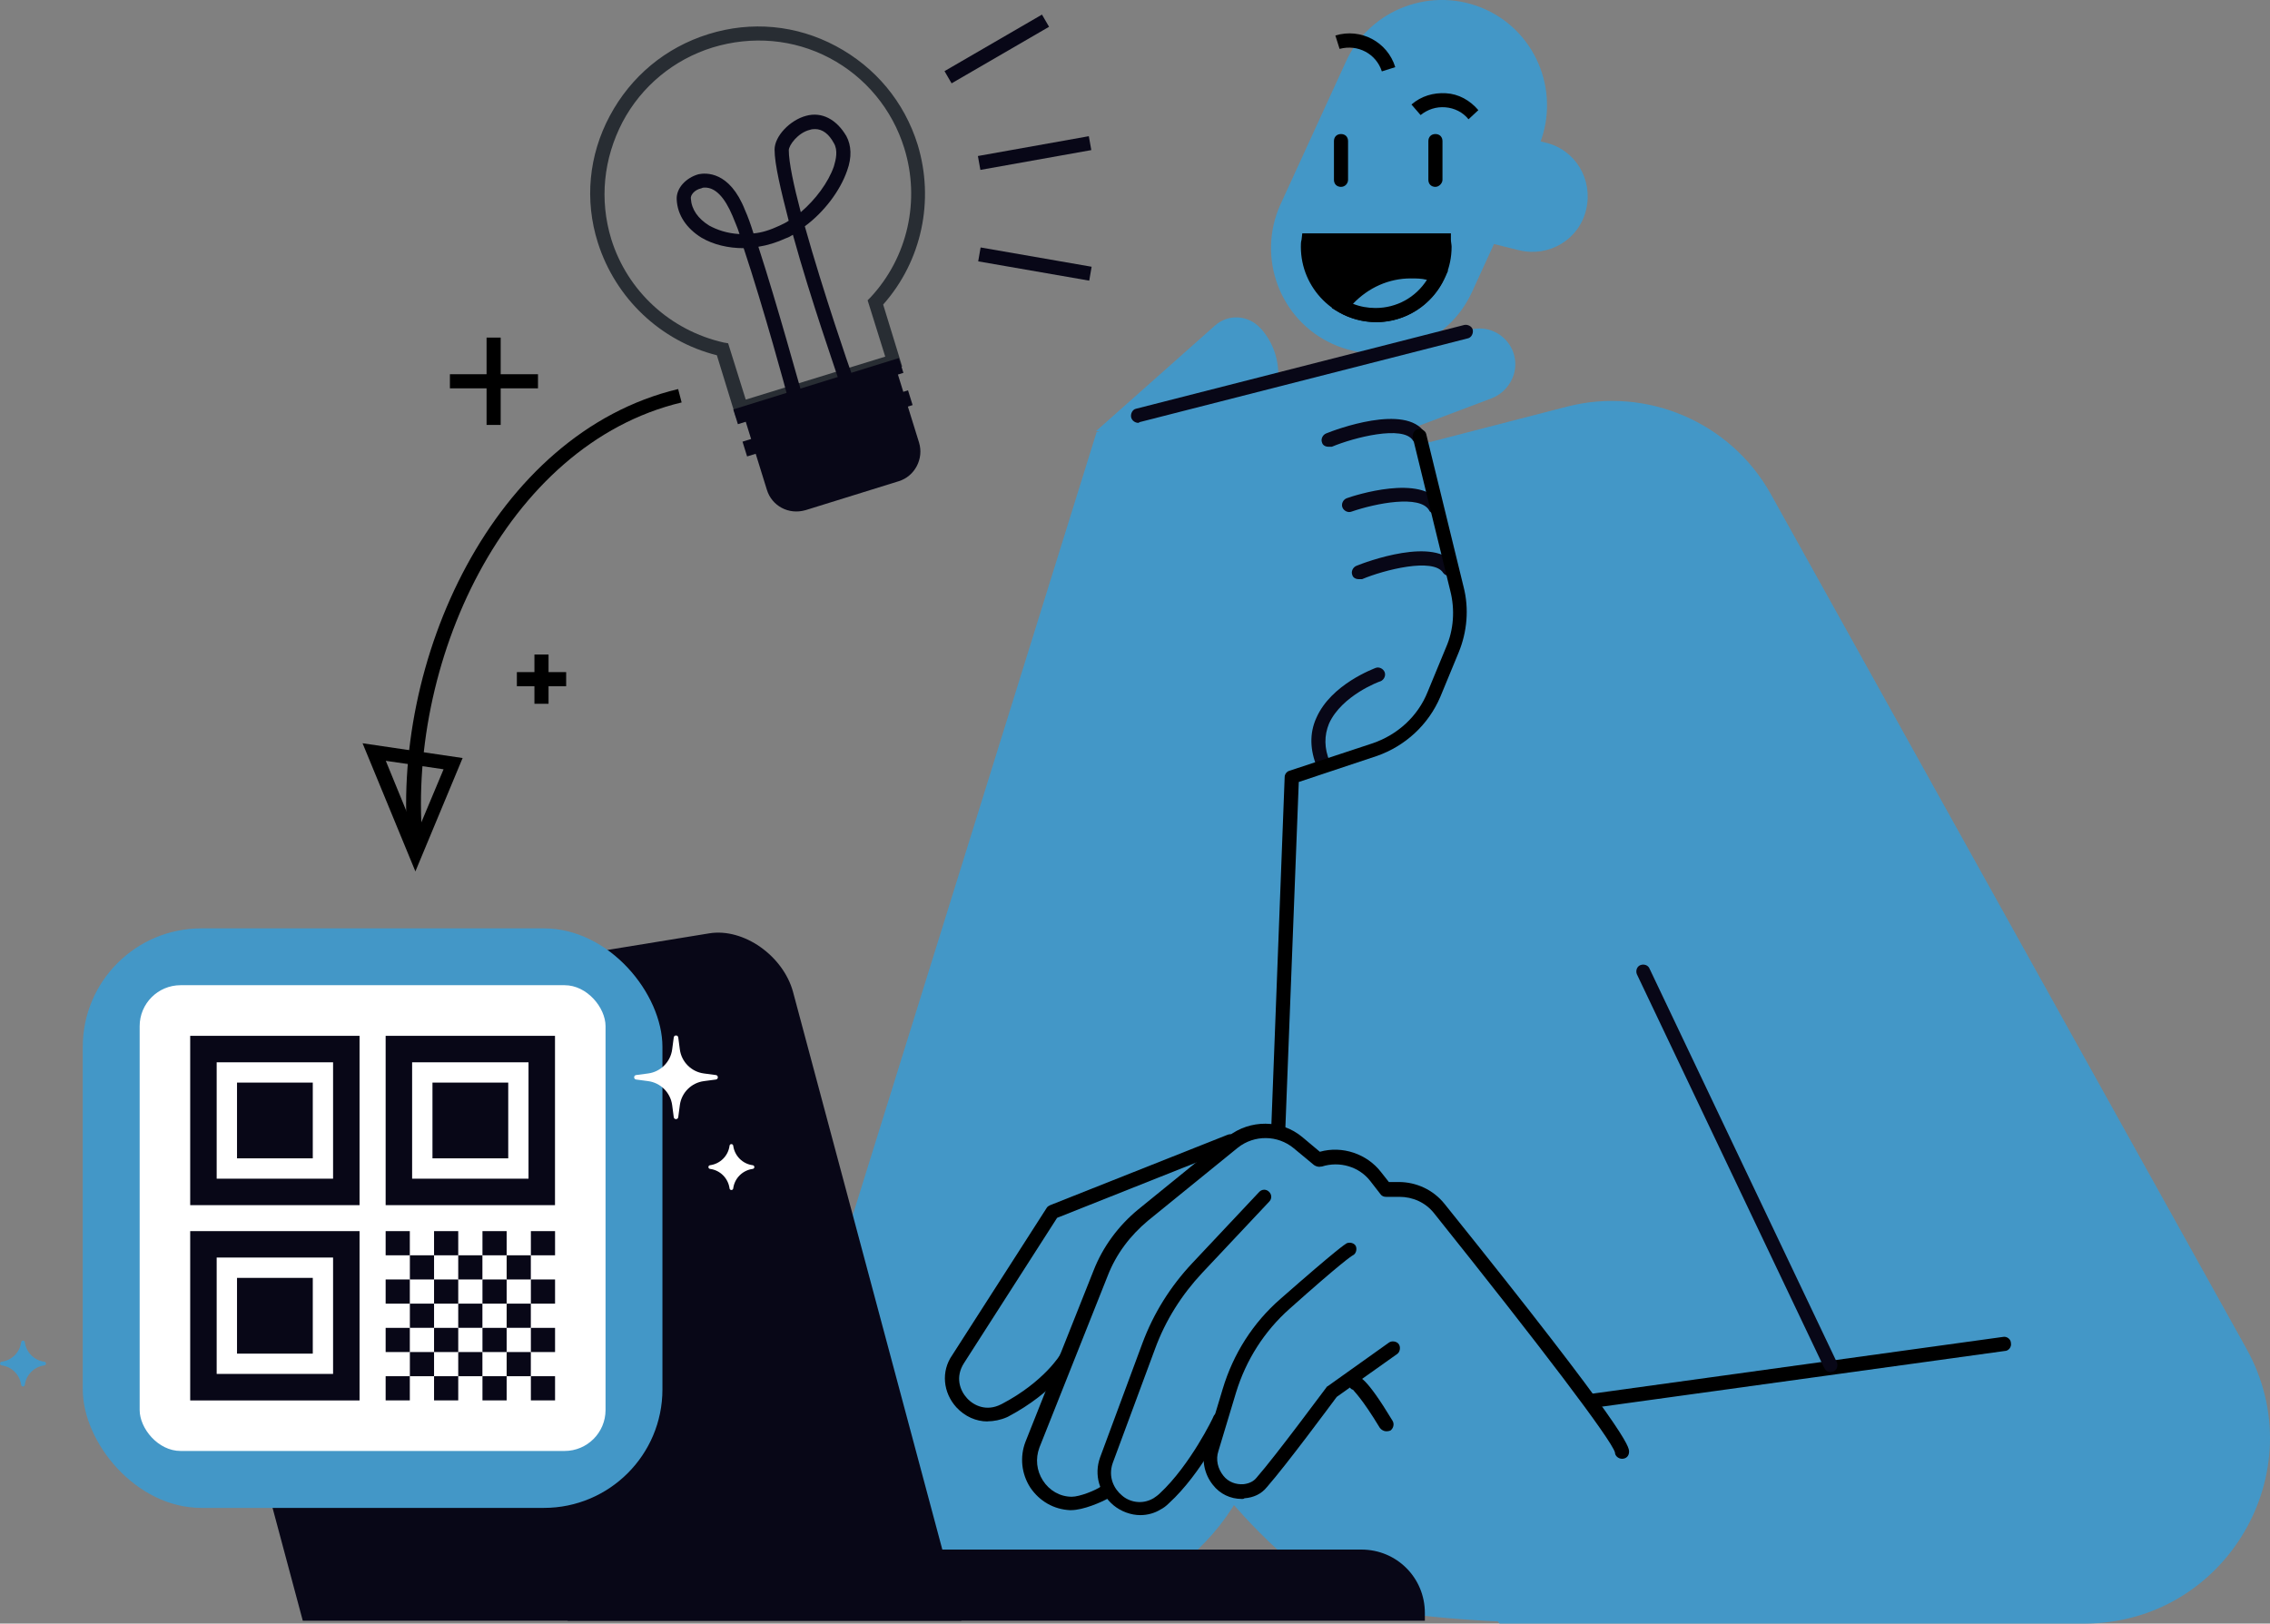 <?xml version="1.0" encoding="UTF-8"?>
<svg id="_图层_2" data-name="图层 2" xmlns="http://www.w3.org/2000/svg" viewBox="0 0 414.98 296.88">
  <rect x="0" y="0" width="414.98" height="296.88" fill="#808080" stroke="none"/>
  <defs>
    <style>
      .cls-1 {
        fill: #fff;
      }

      .cls-2 {
        fill: #4397c7;
      }

      .cls-3 {
        fill: #080717;
      }

      .cls-4 {
        fill: #282d33;
      }
    </style>
  </defs>
  <g id="_图层_1-2" data-name="图层 1">
    <g id="Layer_2" data-name="Layer 2">
      <g>
        <path class="cls-2" d="m194.8,196.43l38.89-108.43,52.8-13.65c14.55-3.73,29.88,2.83,37.22,15.97l86.92,156.21c12.62,22.54-3.73,50.35-29.62,50.35h-106.88l-79.33-100.45Z"/>
        <g>
          <rect class="cls-3" x="178.84" y="26.71" width="20.6" height="2.58" transform="translate(-1.98 33.69) rotate(-10.13)"/>
          <rect class="cls-3" x="171.92" y="7.66" width="20.6" height="2.58" transform="translate(20.13 92.68) rotate(-30.13)"/>
          <rect class="cls-3" x="187.9" y="37.99" width="2.58" height="20.6" transform="translate(109.22 226.41) rotate(-80.14)"/>
        </g>
        <g>
          <path class="cls-2" d="m243.61,62.89h0c-9.66-4.38-13.91-15.84-9.53-25.5l11.98-26.14c4.38-9.66,15.84-13.91,25.5-9.53h0c9.66,4.38,13.91,15.84,9.53,25.5l-11.98,26.14c-4.38,9.66-15.84,13.91-25.5,9.53Z"/>
          <path class="cls-2" d="m259.58,41.26l18.16,4.51c5.41,1.29,10.95-1.93,12.23-7.47h0c1.29-5.41-1.93-10.95-7.47-12.23l-18.16-4.51-4.76,19.7Z"/>
        </g>
        <g>
          <g>
            <path d="m239.1,45.12c0,6.95,5.54,12.49,12.49,12.49s12.49-5.54,12.49-12.49v-1.16h-24.85c-.13.39-.13.77-.13,1.16Z"/>
            <path d="m251.59,58.9c-7.6,0-13.78-6.18-13.78-13.78,0-.39,0-.9.13-1.29l.13-1.16h27.17v1.16c0,.39.13.9.13,1.29,0,7.6-6.18,13.78-13.78,13.78Zm-11.2-13.65c0,6.18,5.02,11.07,11.2,11.07s11.2-5.02,11.2-11.07h-22.41Z"/>
          </g>
          <g>
            <path class="cls-2" d="m262.93,50.4c-1.55-.52-3.22-.77-4.89-.77-5.15,0-9.79,2.58-12.62,6.44,1.8,1.03,3.99,1.67,6.18,1.67,5.02-.13,9.27-3.09,11.33-7.34Z"/>
            <path d="m251.59,58.9c-2.45,0-4.76-.64-6.83-1.8l-1.29-.77.9-1.16c3.22-4.38,8.24-6.95,13.65-6.95,1.8,0,3.61.26,5.28.9l1.42.39-.64,1.29c-2.32,5.02-7.21,8.11-12.49,8.11Zm-4.25-3.35c1.29.52,2.7.77,4.12.77,3.86,0,7.34-1.93,9.4-5.15-1.03-.26-1.93-.26-2.96-.26-3.99,0-7.73,1.67-10.56,4.64Z"/>
          </g>
        </g>
        <path d="m252.62,13.06c-1.03-3.22-4.38-5.02-7.73-4.12l-.77-2.45c4.64-1.42,9.53,1.16,10.95,5.79l-2.45.77Z"/>
        <path d="m268.46,21.81c-1.03-1.29-2.58-2.06-4.25-2.19-1.67-.13-3.22.39-4.51,1.42l-1.67-1.93c1.8-1.55,3.99-2.19,6.31-2.06,2.32.13,4.38,1.29,5.92,3.09l-1.8,1.67Z"/>
        <path d="m245.15,34.17c-.77,0-1.29-.52-1.29-1.29v-7.08c0-.77.52-1.29,1.29-1.29s1.29.52,1.29,1.29v7.08c0,.64-.52,1.29-1.29,1.29Z"/>
        <path d="m262.41,34.17c-.77,0-1.29-.52-1.29-1.29v-7.08c0-.77.52-1.29,1.29-1.29s1.29.52,1.29,1.29v7.08c0,.64-.64,1.29-1.29,1.29Z"/>
        <g>
          <path class="cls-2" d="m200.34,78.86l21.76-19.32c2.45-2.19,6.05-1.93,8.24.39l.26.26c2.58,2.96,3.61,6.95,2.83,10.69l-1.67,7.08-31.42.9Z"/>
          <path class="cls-2" d="m231.89,254.77l4.25-112.55,15.2-5.02c4.89-1.67,8.89-5.28,10.82-10.04l3.35-8.11c1.42-3.48,1.8-7.47.9-11.2l-7.34-29.88,13.65-5.15c1.93-.77,3.35-2.32,3.99-4.25h0c1.55-5.02-3.09-9.66-7.98-8.24l-13.14,3.48-55.12,15.2-50.35,161.74c-8.37,26.91,11.72,54.22,39.92,54.22h0c22.41,0,40.95-17.77,41.85-40.18Z"/>
          <path class="cls-3" d="m241.93,141.06c-.52,0-1.03-.26-1.16-.77-1.29-3.09-1.42-6.18-.13-9.01,2.7-6.18,10.56-9.01,10.82-9.14.64-.26,1.42.13,1.67.77s-.13,1.42-.77,1.67c-.13,0-7.08,2.58-9.4,7.73-.9,2.19-.9,4.51.13,6.95.26.64,0,1.42-.64,1.67-.13.13-.26.13-.52.13Z"/>
          <path class="cls-3" d="m248.37,105.9c-.52,0-1.03-.26-1.16-.77-.26-.64.13-1.42.77-1.67,1.55-.64,14.55-5.54,18.03-.13.39.64.26,1.42-.39,1.8s-1.42.13-1.8-.39c-1.8-2.83-10.82-.52-14.81,1.16h-.64Z"/>
          <path class="cls-3" d="m262.28,93.93c-.39,0-.9-.26-1.03-.64-1.67-2.83-9.66-1.29-14.17.26-.64.26-1.42-.13-1.67-.77s.13-1.42.77-1.67c1.42-.52,13.78-4.51,17.13.9.39.64.26,1.42-.39,1.8-.13,0-.39.13-.64.13Z"/>
          <path class="cls-3" d="m242.84,81.69c-.52,0-1.03-.26-1.16-.77-.26-.64.13-1.42.77-1.67,1.55-.64,14.55-5.54,18.03-.13.39.64.26,1.42-.39,1.8-.64.39-1.42.26-1.8-.39-1.8-2.83-10.82-.52-14.81,1.16-.26,0-.52,0-.64,0Z"/>
          <path class="cls-3" d="m208.07,77.32c-.52,0-1.16-.39-1.29-1.03s.26-1.42.9-1.55l60.01-15.32c.64-.13,1.42.26,1.55.9.13.64-.26,1.42-.9,1.55l-60.01,15.32c-.13.13-.26.13-.26.13Z"/>
        </g>
        <g>
          <path class="cls-2" d="m400.72,241.12c-.39-.26-.77-.39-1.16-.39l-108.3,13.78c-4.76-6.57-13.01-17.13-27.17-34.77-2.06-2.58-5.28-4.12-8.63-4.12h-1.67l-1.29-1.67c-2.7-3.35-7.08-4.89-11.33-3.86l-3.09-2.58c-3.99-3.35-9.79-3.35-13.91-.13l-1.03.9h-.13l-31.29,11.72c-.39.13-.64.39-.77.64l-21.89,34.13c-.39.64-.39,1.42.13,1.93,1.42,1.8,4.76,4.12,9.14,4.12,1.93,0,3.99-.52,6.18-1.67,2.32-1.16,4.12-2.58,5.79-3.73l-6.44,16.23c-.26.77,0,1.67.77,2.06.9.39,6.44,2.83,11.46,2.83,1.8,0,3.48-.39,4.89-1.29,1.8,1.16,4.25,2.32,6.83,2.32,2.06,0,4.25-.64,6.31-2.58,1.55-1.42,3.09-3.09,4.38-4.76,0,.39.13.9.52,1.16,1.42,1.03,3.48,2.32,5.67,2.83,0,0,0,.13.13.13.64.64,14.42,17.38,26.27,19.7,13.26,2.7,32.58,2.7,33.35,2.7l82.8-.26c26.66-.13,44.69-27.04,34.77-51.77-.77-2.32-1.29-3.61-1.29-3.61Z"/>
          <g>
            <path d="m290.87,257.47c-.64,0-1.16-.52-1.29-1.16s.39-1.42,1.16-1.42l75.46-10.43c.64-.13,1.42.39,1.42,1.16.13.64-.39,1.42-1.16,1.42l-75.46,10.43h-.13Z"/>
            <path d="m195.83,276.15h-.13c-3.09-.13-5.67-1.67-7.34-4.12-1.67-2.58-1.93-5.67-.9-8.37l12.49-31.42c1.67-4.25,4.51-8.11,8.11-11.07l16.48-13.39c3.99-3.09,9.66-3.09,13.52.13l3.22,2.7c4.12-1.16,8.63.39,11.2,3.73l1.42,1.8h1.8c3.22,0,6.31,1.42,8.37,3.99,33.74,41.98,33.74,44.43,33.74,45.33,0,.77-.52,1.29-1.29,1.29-.64,0-1.29-.52-1.29-1.16-.64-2.32-13.65-19.45-33.1-43.78-1.55-1.93-3.86-2.96-6.31-2.96h-2.45c-.39,0-.77-.13-1.03-.52l-1.8-2.32c-2.06-2.7-5.67-3.73-8.89-2.7h-.13c-.39.13-.9,0-1.29-.26l-3.73-3.09c-2.96-2.45-7.21-2.45-10.17-.13l-16.48,13.39c-3.22,2.7-5.79,6.05-7.34,10.04l-12.49,31.42c-.77,2.06-.52,4.25.64,6.05s3.09,2.96,5.28,2.96c1.42,0,4.38-1.16,5.41-1.93.52-.39,1.42-.26,1.8.26.39.52.26,1.42-.26,1.8-1.55.9-4.89,2.32-7.08,2.32Z"/>
            <path d="m208.45,277.05c-1.67,0-3.48-.64-4.89-1.8-2.58-2.19-3.61-5.54-2.45-8.76l7.73-20.86c2.06-5.54,5.15-10.43,9.14-14.68l12.23-13.01c.52-.52,1.29-.52,1.8,0s.52,1.29,0,1.8l-12.23,13.01c-3.73,3.99-6.7,8.63-8.63,13.91l-7.73,20.86c-.9,2.58.26,4.76,1.67,5.92,1.29,1.16,3.61,1.8,5.79.52.39-.26.77-.52,1.16-.9,5.54-5.15,9.79-13.91,9.79-14.04.26-.64,1.03-.9,1.67-.64s.9,1.03.64,1.67c-.13.39-4.51,9.4-10.43,14.81-.52.52-1.03.9-1.55,1.16-1.03.64-2.32,1.03-3.73,1.03Z"/>
            <path d="m227,274.09c-2.06,0-3.99-.9-5.28-2.58-1.55-1.93-2.06-4.51-1.42-6.83l3.22-10.69c1.93-6.44,5.54-12.11,10.56-16.48,10.56-9.27,11.72-9.92,12.11-10.17.64-.26,1.42,0,1.67.52.26.64,0,1.42-.52,1.67-.26.13-2.06,1.29-11.59,9.79-4.64,4.12-7.98,9.4-9.79,15.32l-3.22,10.69c-.52,1.55-.13,3.22.9,4.51.9,1.16,2.32,1.67,3.73,1.55,1.03-.13,1.8-.52,2.32-1.16,3.61-4.12,12.62-16.35,12.75-16.48.13-.13.13-.26.26-.26l11.2-7.98c.52-.39,1.42-.26,1.8.26s.26,1.42-.26,1.8l-11.07,7.86c-1.16,1.55-9.14,12.36-12.75,16.48-1.03,1.29-2.45,1.93-4.12,2.06-.13.13-.39.13-.52.13Z"/>
            <path d="m180.51,259.92c-2.06,0-4.12-.9-5.67-2.58-2.45-2.7-2.83-6.57-.77-9.53l17.26-26.91c.13-.26.39-.39.64-.52l32.45-12.88c.64-.26,1.42,0,1.67.77.26.64,0,1.42-.77,1.67l-32.07,12.75-17,26.53c-1.67,2.58-.77,5.02.52,6.44,1.29,1.42,3.61,2.45,6.18,1.16l.26-.13c7.6-3.99,10.69-9.01,10.69-9.14.39-.64,1.16-.77,1.8-.39s.77,1.16.39,1.8c-.13.26-3.48,5.67-11.72,10.04l-.26.13c-1.16.52-2.45.77-3.61.77Z"/>
            <path d="m253.4,261.72c-.39,0-.9-.26-1.16-.64-3.35-5.54-4.76-6.7-4.89-6.95-.52-.13-.77-.64-.77-1.16,0-.77.52-1.29,1.29-1.29.64,0,1.8,0,6.7,8.11.39.64.13,1.42-.39,1.8-.39.13-.64.13-.77.13Z"/>
          </g>
        </g>
        <g>
          <g>
            <path class="cls-3" d="m55.34,296.36h120.41l-30.78-115c-1.8-6.57-9.01-11.72-15.32-10.69l-94.65,15.45c-5.02.77-7.73,5.28-6.31,10.69l26.66,99.54Z"/>
            <path class="cls-3" d="m260.35,296.36H103.76v-13.01h145.13c6.44,0,11.59,5.15,11.59,11.59v1.42h-.13Z"/>
          </g>
          <path class="cls-1" d="m83.8,242.41c2.19,6.44,7.47,10.56,11.72,9.01,4.25-1.42,6.05-7.86,3.86-14.42s-7.47-10.56-11.72-9.01c-4.38,1.55-6.05,7.86-3.86,14.42Z"/>
        </g>
        <path d="m233.69,207.51h0c-.77,0-1.29-.64-1.29-1.29l2.45-64.13c0-.52.39-1.03.9-1.16l15.2-5.02c4.51-1.55,8.24-4.89,10.04-9.4l3.35-8.11c1.42-3.22,1.67-6.95.77-10.43l-6.83-27.94c-.13-.64.26-1.42.9-1.55.64-.13,1.42.26,1.55.9l6.83,27.94c1.03,3.99.64,8.24-.9,11.98l-3.35,8.11c-2.19,5.15-6.44,9.01-11.59,10.82l-14.29,4.76-2.45,63.23c0,.77-.64,1.29-1.29,1.29Z"/>
        <path class="cls-3" d="m334.65,250.91c-.52,0-.9-.26-1.16-.77l-34.25-71.99c-.26-.64,0-1.42.64-1.67s1.42,0,1.67.64l34.25,71.99c.26.64,0,1.42-.64,1.67-.13,0-.39.13-.52.13Z"/>
        <g>
          <path class="cls-4" d="m134.53,76.29l-3.48-11.33c-10.3-2.58-18.54-10.43-21.76-20.6-2.45-7.73-1.67-15.97,2.19-23.18s10.17-12.49,18.03-14.94c7.86-2.45,16.1-1.67,23.31,2.19,7.21,3.86,12.49,10.17,14.94,18.03,3.09,10.17.77,21.25-6.31,29.23l3.48,11.33-30.39,9.27Zm-22.79-32.58c2.96,9.53,10.82,16.74,20.6,18.93l.77.13,3.22,10.3,25.5-7.86-3.22-10.3.52-.52c6.83-7.34,9.14-17.77,6.18-27.3-2.19-7.08-7.08-13.01-13.65-16.48s-14.17-4.12-21.38-1.93c-7.08,2.19-13.01,7.08-16.48,13.65-3.48,6.7-4.25,14.17-2.06,21.38Z"/>
          <path class="cls-3" d="m145.22,73.32c-.52,0-1.03-.39-1.29-.9,0-.26-4.38-16.23-7.98-27.04-2.83,0-5.54-.64-7.73-1.93-2.7-1.67-4.38-4.12-4.51-6.95-.13-2.06,1.67-3.99,3.99-4.64,1.29-.26,5.67-.64,8.5,6.57.52,1.16,1.03,2.58,1.55,4.25,1.55-.13,3.09-.64,4.76-1.42.52-.26,1.16-.52,1.67-.9-1.42-5.54-2.58-10.3-2.58-13.01,0-2.45,2.83-5.41,5.79-6.18,2.83-.77,5.54.64,7.34,3.73.9,1.67,1.03,3.86.13,6.31-1.29,3.73-4.25,7.6-7.73,10.17,3.35,11.98,8.37,26.53,8.5,26.79.26.64-.13,1.42-.77,1.67s-1.42-.13-1.67-.77c-.26-.9-5.02-14.42-8.24-26.14-.39.26-.9.52-1.29.64-1.67.77-3.35,1.29-5.02,1.55,3.48,10.69,7.6,25.76,7.86,26.53.13.64-.26,1.42-.9,1.55-.13.13-.26.13-.39.13Zm-16.35-39.02c-.26,0-.39,0-.64.13-1.29.26-2.06,1.29-1.93,1.93.13,1.93,1.29,3.61,3.35,4.89,1.42.77,3.22,1.42,5.54,1.55-.39-1.29-.9-2.32-1.29-3.35-1.42-3.35-3.09-5.15-5.02-5.15Zm20.09-10.69c-.26,0-.52,0-.9.13-2.19.52-3.86,2.83-3.86,3.73,0,2.19.9,6.44,2.19,11.33,2.7-2.32,5.02-5.41,6.05-8.37.39-1.29.77-2.96,0-4.25-.9-1.67-2.06-2.58-3.48-2.58Z"/>
          <path class="cls-3" d="m147.28,93.28l17-5.28c2.96-.9,4.64-4.12,3.73-7.08l-4.64-14.94-27.82,8.63,4.64,14.94c.9,2.96,3.99,4.64,7.08,3.73Z"/>
          <rect class="cls-3" x="135.45" y="76" width="31.68" height="2.83" transform="translate(-16.15 48.32) rotate(-17.24)"/>
          <rect class="cls-3" x="133.77" y="70.1" width="31.68" height="2.83" transform="translate(-14.48 47.56) rotate(-17.24)"/>
        </g>
        <path d="m74.65,155.23c-3.48-34.13,15.45-75.98,49.32-84.09l.64,2.45c-32.45,7.73-50.61,48.29-47.26,81.26l-2.7.39Z"/>
        <path d="m75.94,159.35l-9.66-23.44,18.29,2.7-8.63,20.73Zm-5.41-20.22l5.54,13.52,5.02-11.98-10.56-1.55Z"/>
        <g>
          <rect x="97.7" y="119.68" width="2.58" height="9.01"/>
          <rect x="94.49" y="122.9" width="9.01" height="2.58"/>
        </g>
        <g>
          <rect x="88.95" y="61.73" width="2.58" height="15.97"/>
          <rect x="82.25" y="68.43" width="16.1" height="2.58"/>
        </g>
      </g>
    </g>
    <g>
      <rect class="cls-2" x="15.13" y="169.76" width="105.97" height="105.97" rx="21.67" ry="21.67"/>
      <rect class="cls-1" x="25.53" y="180.15" width="85.17" height="85.17" rx="7.49" ry="7.49"/>
      <path class="cls-1" d="m122.88,191.89l.29-2.19c.06-.48.76-.48.82,0l.29,2.19c.3,2.29,2.11,4.1,4.4,4.4l2.19.29c.48.06.48.76,0,.82l-2.19.29c-2.29.3-4.1,2.11-4.4,4.4l-.29,2.19c-.06.48-.76.48-.82,0l-.29-2.19c-.3-2.29-2.11-4.1-4.4-4.4l-2.19-.29c-.48-.06-.48-.76,0-.82l2.19-.29c2.29-.3,4.1-2.11,4.4-4.4Z"/>
      <path class="cls-1" d="m133.37,209.5h0c.05-.39.62-.39.67,0h0c.25,1.86,1.71,3.33,3.57,3.57h0c.39.05.39.62,0,.67h0c-1.86.25-3.33,1.71-3.57,3.57h0c-.05.39-.62.39-.67,0h0c-.25-1.86-1.71-3.33-3.57-3.57h0c-.39-.05-.39-.62,0-.67h0c1.86-.25,3.33-1.71,3.57-3.57Z"/>
      <path class="cls-2" d="m3.87,245.43h0c.05-.39.62-.39.67,0h0c.25,1.86,1.71,3.33,3.57,3.57h0c.39.05.39.62,0,.67h0c-1.86.25-3.33,1.71-3.57,3.57h0c-.05.39-.62.39-.67,0h0c-.25-1.86-1.71-3.33-3.57-3.57h0c-.39-.05-.39-.62,0-.67h0c1.86-.25,3.33-1.71,3.57-3.57Z"/>
      <g>
        <rect class="cls-3" x="34.77" y="189.41" width="30.96" height="30.96"/>
        <rect class="cls-1" x="39.61" y="194.25" width="21.28" height="21.28"/>
        <rect class="cls-3" x="43.33" y="197.96" width="13.85" height="13.85"/>
        <rect class="cls-3" x="70.5" y="189.41" width="30.96" height="30.96"/>
        <rect class="cls-1" x="75.34" y="194.25" width="21.28" height="21.28"/>
        <rect class="cls-3" x="79.06" y="197.96" width="13.85" height="13.85"/>
        <rect class="cls-3" x="34.77" y="225.12" width="30.96" height="30.96"/>
        <rect class="cls-1" x="39.61" y="229.95" width="21.28" height="21.28"/>
        <rect class="cls-3" x="43.33" y="233.67" width="13.85" height="13.85"/>
        <rect class="cls-3" x="97.05" y="225.12" width="4.42" height="4.42"/>
        <rect class="cls-3" x="97.05" y="233.96" width="4.42" height="4.42"/>
        <rect class="cls-3" x="97.05" y="242.81" width="4.42" height="4.42"/>
        <rect class="cls-3" x="97.05" y="251.65" width="4.42" height="4.42"/>
        <rect class="cls-3" x="92.62" y="229.54" width="4.42" height="4.42"/>
        <rect class="cls-3" x="92.62" y="238.38" width="4.42" height="4.42"/>
        <rect class="cls-3" x="92.62" y="247.23" width="4.42" height="4.42"/>
        <rect class="cls-3" x="88.2" y="233.96" width="4.42" height="4.42"/>
        <rect class="cls-3" x="88.2" y="242.81" width="4.42" height="4.42"/>
        <rect class="cls-3" x="88.2" y="251.65" width="4.42" height="4.42"/>
        <rect class="cls-3" x="83.77" y="229.54" width="4.42" height="4.42"/>
        <rect class="cls-3" x="83.77" y="238.38" width="4.42" height="4.42"/>
        <rect class="cls-3" x="83.77" y="247.23" width="4.42" height="4.42"/>
        <rect class="cls-3" x="79.35" y="233.96" width="4.42" height="4.42"/>
        <rect class="cls-3" x="79.35" y="242.81" width="4.42" height="4.42"/>
        <rect class="cls-3" x="79.35" y="251.65" width="4.42" height="4.42"/>
        <rect class="cls-3" x="74.93" y="229.54" width="4.42" height="4.42"/>
        <rect class="cls-3" x="74.93" y="238.38" width="4.42" height="4.42"/>
        <rect class="cls-3" x="74.93" y="247.23" width="4.42" height="4.42"/>
        <rect class="cls-3" x="70.5" y="233.96" width="4.42" height="4.42"/>
        <rect class="cls-3" x="70.5" y="242.81" width="4.42" height="4.42"/>
        <rect class="cls-3" x="70.5" y="251.65" width="4.42" height="4.42"/>
        <rect class="cls-3" x="88.2" y="225.12" width="4.42" height="4.42"/>
        <rect class="cls-3" x="79.35" y="225.12" width="4.42" height="4.42"/>
        <rect class="cls-3" x="70.5" y="225.12" width="4.42" height="4.42"/>
      </g>
    </g>
  </g>
</svg>
